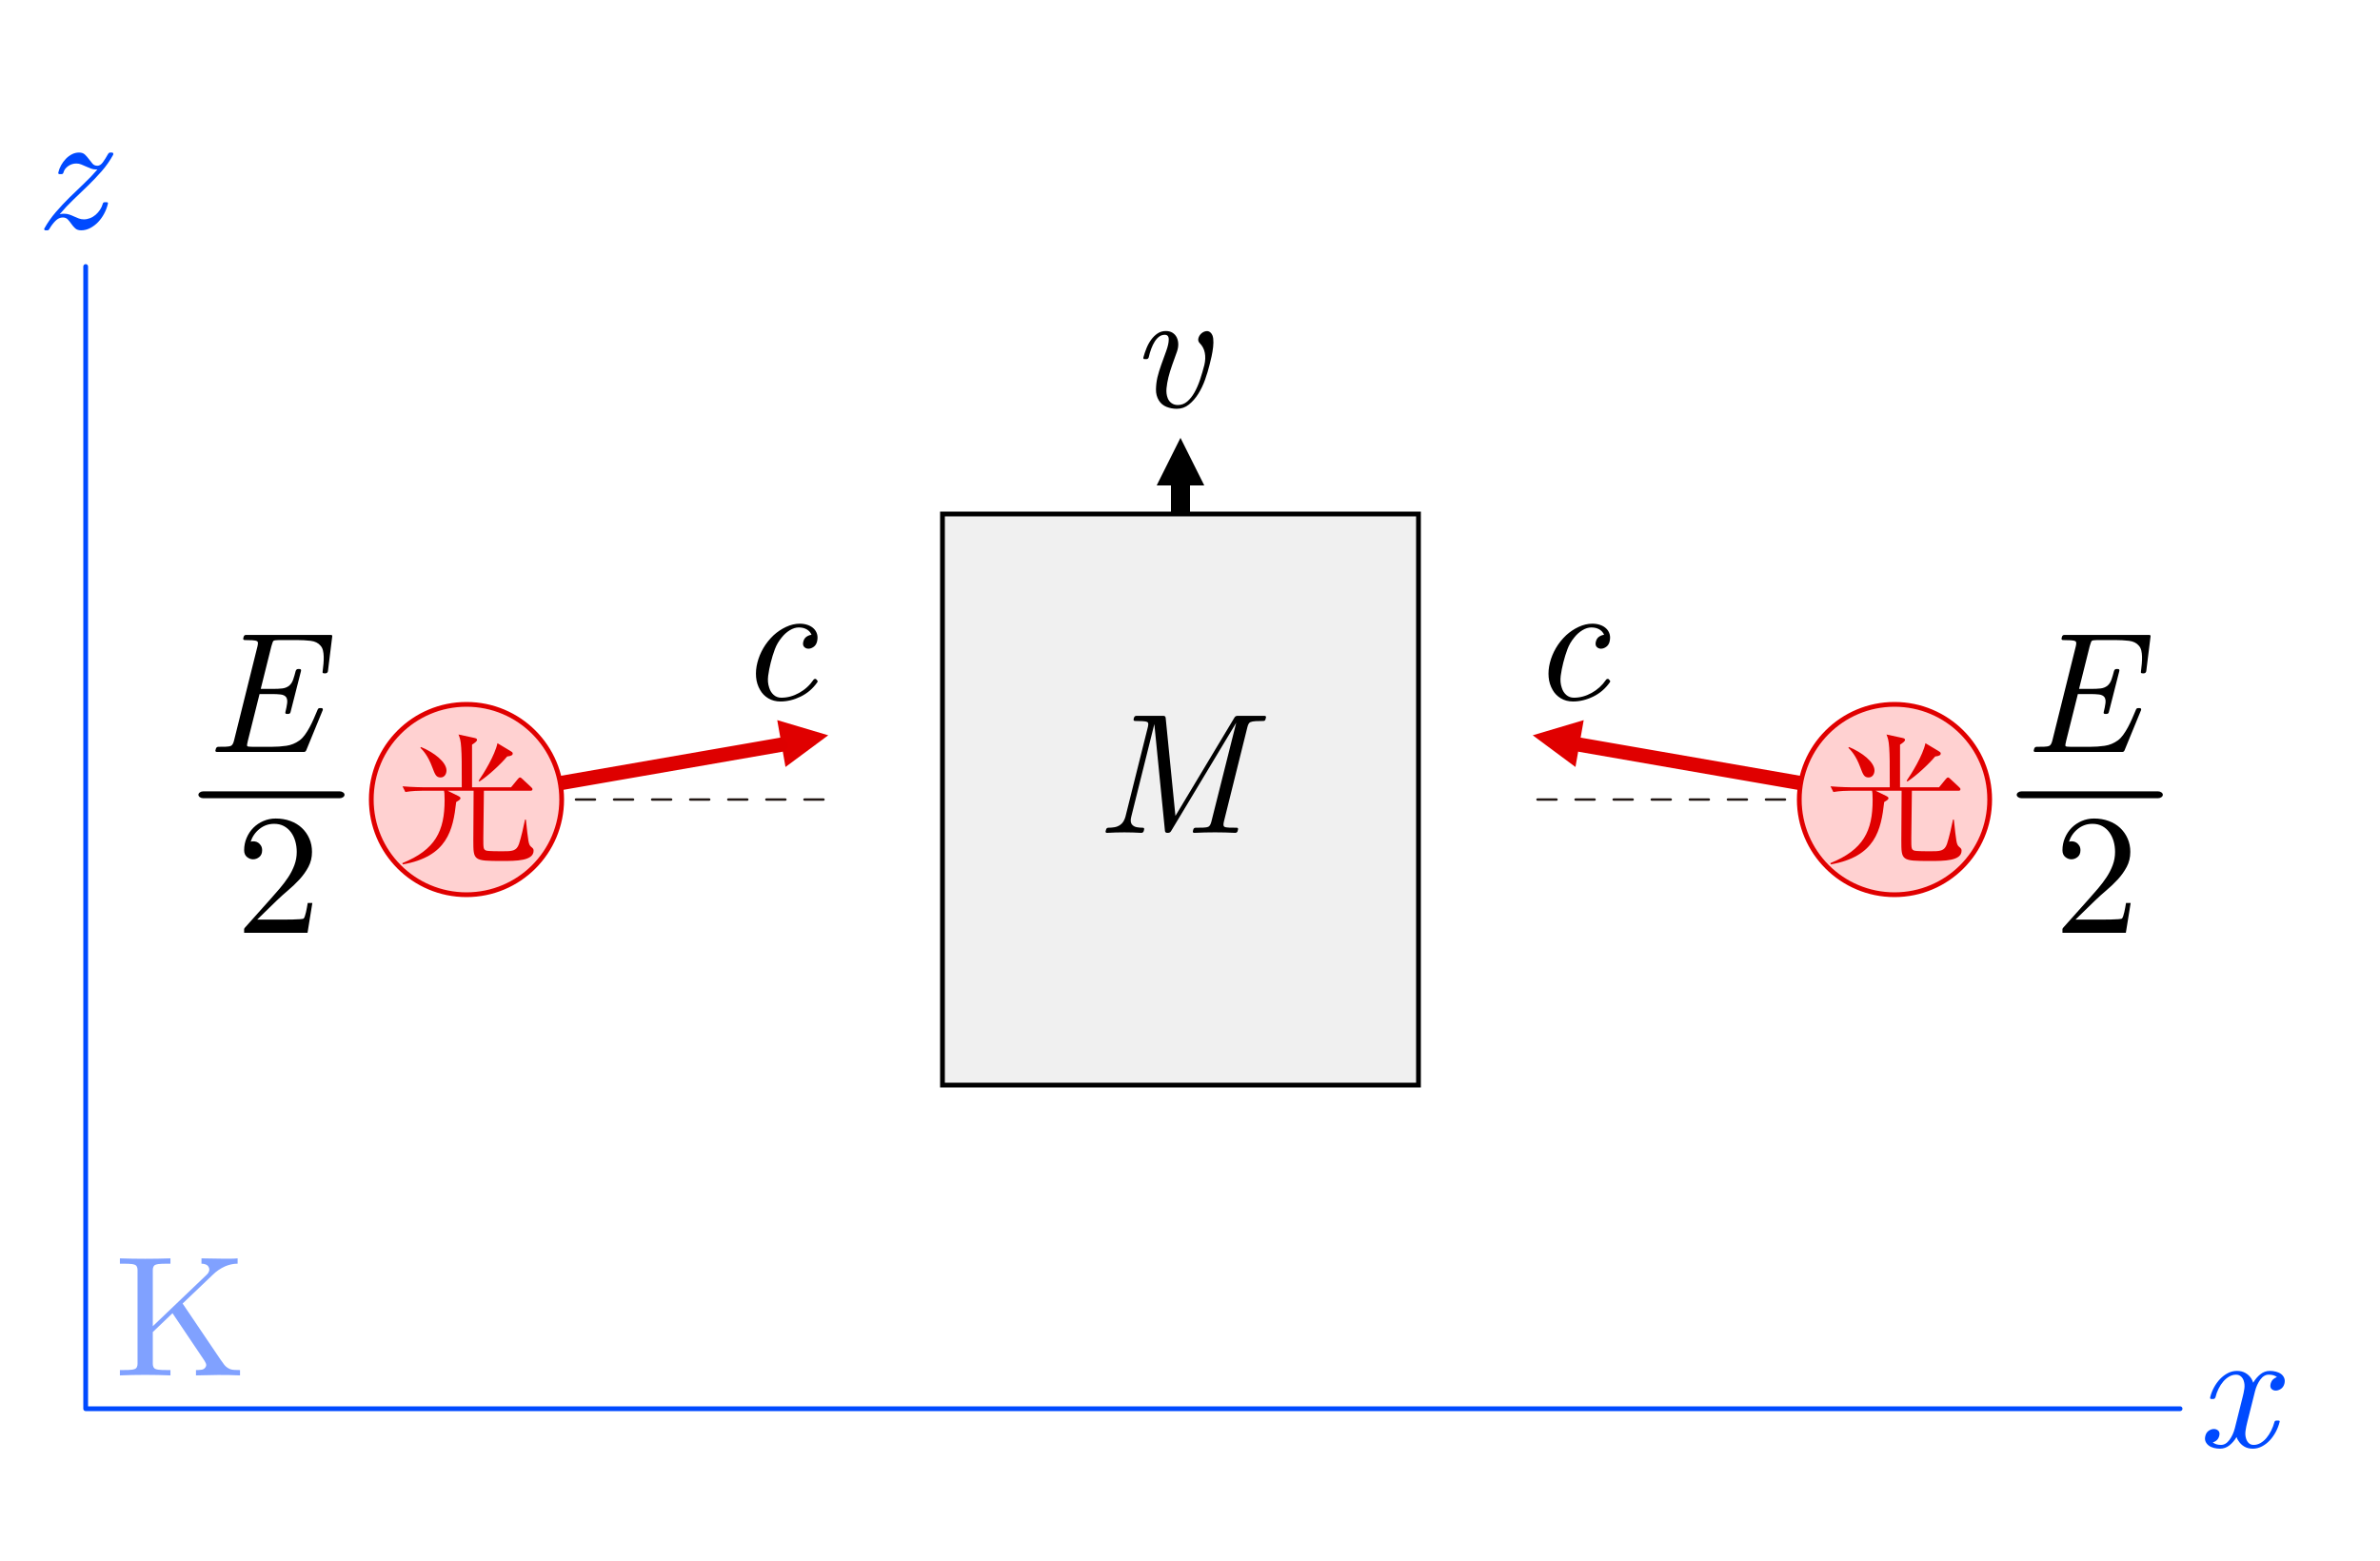 <?xml version="1.0" encoding="utf-8"?>
<!-- Generator: Adobe Illustrator 15.0.0, SVG Export Plug-In  -->
<!DOCTYPE svg PUBLIC "-//W3C//DTD SVG 1.1//EN" "http://www.w3.org/Graphics/SVG/1.1/DTD/svg11.dtd">
<svg version="1.1"
	 xmlns="http://www.w3.org/2000/svg" xmlns:xlink="http://www.w3.org/1999/xlink" xmlns:a="http://ns.adobe.com/AdobeSVGViewerExtensions/3.0/"
	 x="0px" y="0px" width="250px" height="164px" viewBox="0 0 250 164" enable-background="new 0 0 250 164" xml:space="preserve">
<defs>
</defs>
<rect fill="#FFFFFF" width="250" height="164"/>
<polygon fill="#E00000" points="161,77.25 166.357,75.656 165.49,80.58 "/>
<line fill="none" stroke="#E00000" stroke-width="1.5" stroke-linecap="round" stroke-linejoin="round" stroke-miterlimit="10" x1="166" y1="78.25" x2="189" y2="82.25"/>
<line fill="none" stroke="#000000" stroke-width="2" stroke-linecap="round" stroke-linejoin="round" stroke-miterlimit="10" x1="124" y1="51" x2="124" y2="55"/>
<polygon points="124,46 121.5,51 126.5,51 "/>
<line fill="none" stroke="#231815" stroke-width="0.25" stroke-linecap="round" stroke-linejoin="round" stroke-miterlimit="10" stroke-dasharray="2,2" x1="86.5" y1="84" x2="49" y2="84"/>
<line fill="none" stroke="#231815" stroke-width="0.25" stroke-linecap="round" stroke-linejoin="round" stroke-miterlimit="10" stroke-dasharray="2,2" x1="161.5" y1="84" x2="199" y2="84"/>
<rect x="99" y="54" fill="#F0F0F0" stroke="#000000" stroke-width="0.5" stroke-miterlimit="10" width="50" height="60"/>
<polygon fill="#E00000" points="87,77.25 81.642,75.656 82.51,80.58 "/>
<line fill="none" stroke="#DE0000" stroke-width="1.5" stroke-linecap="round" stroke-linejoin="round" stroke-miterlimit="10" x1="82" y1="78.25" x2="59" y2="82.25"/>
<circle fill="#FFD1D1" stroke="#E00000" stroke-width="0.5" stroke-linecap="round" stroke-linejoin="round" stroke-miterlimit="10" cx="199" cy="84" r="10"/>
<circle fill="#FFD1D1" stroke="#E00000" stroke-width="0.5" stroke-linecap="round" stroke-linejoin="round" stroke-miterlimit="10" cx="49" cy="84" r="10"/>
<g>
	<path d="M132.936,75.548c-0.023,0.133-0.102,0.198-0.233,0.198c-0.276,0-0.54,0.006-0.792,0.018
		c-0.252,0.013-0.444,0.049-0.576,0.108c-0.132,0.061-0.234,0.234-0.306,0.523l-2.466,9.915c-0.072,0.301-0.061,0.481,0.035,0.541
		c0.096,0.061,0.268,0.094,0.514,0.1s0.506,0.009,0.783,0.009c0.131,0,0.18,0.069,0.144,0.209l-0.036,0.14
		c-0.012,0.058-0.042,0.104-0.09,0.139c-0.049,0.035-0.102,0.053-0.162,0.053c-1.404-0.072-2.838-0.072-4.302,0
		c-0.12,0-0.169-0.063-0.144-0.191l0.035-0.14c0.036-0.14,0.12-0.209,0.252-0.209c0.276,0,0.537-0.003,0.783-0.009
		s0.436-0.039,0.566-0.1c0.133-0.071,0.234-0.252,0.307-0.54l2.609-10.386l-6.84,11.383c-0.072,0.128-0.18,0.191-0.324,0.191h-0.09
		c-0.132,0-0.209-0.063-0.233-0.191l-1.116-11.238l-2.43,9.756c-0.048,0.168-0.063,0.327-0.045,0.477
		c0.018,0.15,0.075,0.273,0.171,0.369c0.12,0.12,0.272,0.198,0.459,0.234c0.186,0.036,0.393,0.054,0.621,0.054
		c0.132,0,0.18,0.069,0.144,0.209l-0.036,0.14c-0.012,0.058-0.042,0.104-0.09,0.139c-0.048,0.035-0.102,0.053-0.162,0.053
		c-1.176-0.072-2.376-0.072-3.6,0c-0.06,0-0.105-0.018-0.135-0.053c-0.03-0.034-0.033-0.081-0.009-0.139l0.036-0.14
		c0.036-0.14,0.12-0.209,0.252-0.209c0.228,0,0.444-0.018,0.648-0.054c0.204-0.036,0.396-0.114,0.576-0.234
		c0.144-0.097,0.261-0.22,0.351-0.37c0.09-0.149,0.159-0.31,0.207-0.478l2.358-9.429c0.072-0.301,0.06-0.476-0.036-0.523
		c-0.096-0.06-0.267-0.096-0.513-0.108c-0.246-0.012-0.507-0.018-0.783-0.018c-0.132,0-0.186-0.065-0.162-0.198l0.036-0.144
		c0.048-0.132,0.132-0.198,0.252-0.198h2.844c0.132,0,0.21,0.066,0.233,0.198l1.027,10.313l6.191-10.313
		c0.072-0.132,0.18-0.198,0.324-0.198h2.844c0.06,0,0.104,0.018,0.135,0.054s0.033,0.084,0.009,0.145L132.936,75.548z"/>
</g>
<g>
	<path d="M169.088,71.7c-0.456,0.648-1.035,1.143-1.736,1.485c-0.703,0.342-1.408,0.513-2.115,0.513
		c-0.492,0-0.922-0.112-1.287-0.334c-0.367-0.222-0.651-0.514-0.855-0.875c-0.24-0.409-0.381-0.859-0.423-1.353
		c-0.042-0.493,0.003-0.998,0.135-1.515c0.132-0.529,0.343-1.04,0.63-1.534c0.288-0.493,0.648-0.944,1.08-1.353
		c0.396-0.36,0.834-0.652,1.314-0.875c0.479-0.223,0.959-0.334,1.439-0.334c0.289,0,0.559,0.043,0.811,0.129
		c0.252,0.086,0.465,0.212,0.639,0.378s0.294,0.366,0.36,0.6c0.065,0.234,0.063,0.495-0.009,0.783
		c-0.061,0.24-0.181,0.423-0.36,0.549c-0.181,0.126-0.36,0.189-0.54,0.189s-0.33-0.063-0.45-0.189s-0.149-0.309-0.09-0.549
		c0.06-0.24,0.177-0.417,0.351-0.531c0.174-0.114,0.346-0.177,0.514-0.189c-0.097-0.24-0.262-0.429-0.495-0.567
		c-0.234-0.138-0.513-0.207-0.837-0.207c-0.313,0-0.627,0.097-0.945,0.29s-0.598,0.44-0.837,0.742
		c-0.324,0.386-0.57,0.805-0.737,1.257c-0.169,0.452-0.313,0.919-0.433,1.401c-0.12,0.47-0.21,0.932-0.271,1.384
		c-0.06,0.453-0.023,0.872,0.108,1.257c0.096,0.313,0.255,0.567,0.478,0.76c0.221,0.193,0.488,0.289,0.801,0.289
		c0.636,0,1.257-0.167,1.863-0.504c0.605-0.335,1.106-0.792,1.502-1.368c0.024-0.048,0.069-0.081,0.135-0.099
		c0.066-0.018,0.117-0.009,0.154,0.027l0.125,0.144C169.154,71.55,169.148,71.616,169.088,71.7z"/>
</g>
<g>
	<path d="M85.838,71.7c-0.456,0.648-1.035,1.143-1.737,1.485c-0.702,0.342-1.407,0.513-2.115,0.513
		c-0.492,0-0.921-0.112-1.287-0.334s-0.651-0.514-0.855-0.875c-0.24-0.409-0.381-0.859-0.423-1.353
		c-0.042-0.493,0.003-0.998,0.135-1.515c0.132-0.529,0.342-1.04,0.63-1.534c0.288-0.493,0.648-0.944,1.08-1.353
		c0.396-0.36,0.834-0.652,1.314-0.875c0.479-0.223,0.959-0.334,1.44-0.334c0.288,0,0.558,0.043,0.81,0.129
		c0.252,0.086,0.465,0.212,0.639,0.378s0.294,0.366,0.36,0.6c0.065,0.234,0.063,0.495-0.009,0.783c-0.06,0.24-0.18,0.423-0.36,0.549
		c-0.18,0.126-0.36,0.189-0.54,0.189s-0.33-0.063-0.45-0.189s-0.15-0.309-0.09-0.549c0.06-0.24,0.177-0.417,0.351-0.531
		c0.174-0.114,0.345-0.177,0.513-0.189c-0.096-0.24-0.261-0.429-0.495-0.567c-0.234-0.138-0.513-0.207-0.837-0.207
		c-0.312,0-0.627,0.097-0.945,0.29s-0.597,0.44-0.837,0.742c-0.324,0.386-0.57,0.805-0.738,1.257
		c-0.168,0.452-0.313,0.919-0.432,1.401c-0.12,0.47-0.21,0.932-0.27,1.384c-0.06,0.453-0.024,0.872,0.108,1.257
		c0.096,0.313,0.255,0.567,0.477,0.76c0.222,0.193,0.489,0.289,0.801,0.289c0.636,0,1.257-0.167,1.863-0.504
		c0.605-0.335,1.107-0.792,1.503-1.368c0.024-0.048,0.069-0.081,0.135-0.099s0.117-0.009,0.153,0.027l0.126,0.144
		C85.904,71.55,85.898,71.616,85.838,71.7z"/>
</g>
<g>
	<path fill="#E00000" d="M52.734,90.455c-3.015,0-3.015-0.045-3.015-2.19c0-0.825,0.03-4.44,0.03-5.19h-2.73l1.125,0.555
		c0.075,0.045,0.225,0.105,0.225,0.225c0,0.135-0.12,0.21-0.45,0.405c-0.33,2.955-0.93,5.73-5.61,6.555l-0.045-0.135
		c3.479-1.41,4.439-3.375,4.439-6.63c0-0.66-0.03-0.84-0.06-0.975H44.35c-0.375,0-1.095,0.015-1.77,0.135l-0.3-0.6
		c1.035,0.09,2.1,0.105,2.31,0.105h3.915c0-2.82,0-3.21-0.06-4.17c-0.045-0.765-0.15-1.05-0.285-1.38l1.665,0.36
		c0.18,0.045,0.285,0.075,0.285,0.21c0,0.15-0.3,0.36-0.525,0.495v4.485h4.095l0.69-0.84c0.105-0.12,0.165-0.195,0.255-0.195
		c0.075,0,0.165,0.075,0.255,0.165l0.9,0.84c0.12,0.105,0.15,0.15,0.15,0.24c0,0.135-0.12,0.15-0.225,0.15H50.83
		c-0.015,0.855-0.06,4.515-0.06,4.995c0,1.05,0,1.17,0.3,1.29c0.21,0.075,1.365,0.075,1.635,0.075c1.08,0,1.545,0,1.815-0.78
		c0.21-0.63,0.495-1.86,0.63-2.55h0.09c0.255,2.37,0.27,2.625,0.555,2.865c0.18,0.15,0.255,0.21,0.255,0.405
		C56.049,90.455,54.189,90.455,52.734,90.455z M46.285,81.68c-0.48,0-0.585-0.3-0.9-1.125c-0.435-1.17-0.945-1.71-1.23-1.995
		l0.075-0.075c1.38,0.57,2.67,1.59,2.67,2.46C46.9,81.335,46.675,81.68,46.285,81.68z M53.274,79.476
		c-0.66,0.795-1.98,2.025-2.91,2.625l-0.09-0.075c0.525-0.75,1.71-2.67,1.98-3.945l1.35,0.81c0.15,0.09,0.255,0.15,0.255,0.27
		C53.859,79.311,53.739,79.431,53.274,79.476z"/>
</g>
<g>
	<path fill="#E00000" d="M202.734,90.455c-3.015,0-3.015-0.045-3.015-2.19c0-0.825,0.03-4.44,0.03-5.19h-2.73l1.125,0.555
		c0.075,0.045,0.225,0.105,0.225,0.225c0,0.135-0.119,0.21-0.449,0.405c-0.33,2.955-0.93,5.73-5.609,6.555l-0.045-0.135
		c3.479-1.41,4.439-3.375,4.439-6.63c0-0.66-0.03-0.84-0.061-0.975h-2.295c-0.375,0-1.095,0.015-1.77,0.135l-0.301-0.6
		c1.035,0.09,2.101,0.105,2.311,0.105h3.915c0-2.82,0-3.21-0.06-4.17c-0.045-0.765-0.15-1.05-0.285-1.38l1.664,0.36
		c0.181,0.045,0.285,0.075,0.285,0.21c0,0.15-0.3,0.36-0.525,0.495v4.485h4.096l0.689-0.84c0.105-0.12,0.166-0.195,0.256-0.195
		c0.074,0,0.164,0.075,0.254,0.165l0.9,0.84c0.12,0.105,0.15,0.15,0.15,0.24c0,0.135-0.12,0.15-0.225,0.15h-4.875
		c-0.016,0.855-0.061,4.515-0.061,4.995c0,1.05,0,1.17,0.301,1.29c0.209,0.075,1.364,0.075,1.635,0.075c1.08,0,1.545,0,1.814-0.78
		c0.21-0.63,0.495-1.86,0.63-2.55h0.09c0.255,2.37,0.271,2.625,0.556,2.865c0.18,0.15,0.254,0.21,0.254,0.405
		C206.049,90.455,204.189,90.455,202.734,90.455z M196.285,81.68c-0.48,0-0.586-0.3-0.9-1.125c-0.436-1.17-0.945-1.71-1.23-1.995
		l0.076-0.075c1.379,0.57,2.67,1.59,2.67,2.46C196.9,81.335,196.675,81.68,196.285,81.68z M203.274,79.476
		c-0.659,0.795-1.979,2.025-2.909,2.625l-0.091-0.075c0.525-0.75,1.71-2.67,1.979-3.945l1.351,0.81
		c0.149,0.09,0.255,0.15,0.255,0.27C203.859,79.311,203.739,79.431,203.274,79.476z"/>
</g>
<g>
	<path d="M127.439,35.577c0.029,0.27,0.026,0.564-0.01,0.882c-0.035,0.318-0.09,0.645-0.162,0.981s-0.144,0.636-0.216,0.9
		c-0.12,0.492-0.276,1.008-0.468,1.548c-0.192,0.54-0.43,1.035-0.711,1.485c-0.282,0.45-0.609,0.825-0.98,1.125
		c-0.373,0.3-0.799,0.45-1.279,0.45c-0.384,0-0.746-0.07-1.088-0.208c-0.342-0.139-0.61-0.365-0.802-0.678
		c-0.204-0.338-0.303-0.72-0.297-1.148c0.006-0.428,0.057-0.853,0.153-1.275c0.096-0.397,0.23-0.841,0.405-1.329
		c0.173-0.488,0.345-0.961,0.513-1.42c0.18-0.494,0.27-0.904,0.27-1.229c0-0.325-0.138-0.488-0.414-0.488
		c-0.216,0-0.411,0.063-0.584,0.189c-0.174,0.126-0.331,0.297-0.468,0.513c-0.138,0.216-0.261,0.468-0.369,0.756
		c-0.108,0.288-0.198,0.594-0.27,0.918c-0.048,0.12-0.126,0.18-0.234,0.18h-0.198c-0.108,0-0.15-0.06-0.126-0.18
		c0.083-0.312,0.192-0.633,0.324-0.963s0.297-0.63,0.495-0.9c0.198-0.27,0.423-0.489,0.675-0.657
		c0.252-0.168,0.54-0.252,0.864-0.252c0.276,0,0.51,0.061,0.702,0.181c0.191,0.121,0.339,0.283,0.441,0.487
		c0.102,0.204,0.155,0.436,0.162,0.694c0.006,0.259-0.04,0.526-0.136,0.803c-0.168,0.457-0.336,0.926-0.504,1.407
		c-0.169,0.481-0.3,0.915-0.396,1.299c-0.097,0.397-0.162,0.782-0.199,1.155c-0.035,0.373,0.006,0.715,0.127,1.028
		c0.084,0.217,0.219,0.392,0.404,0.523c0.187,0.132,0.405,0.198,0.657,0.198c0.372,0,0.702-0.123,0.99-0.369
		s0.543-0.567,0.765-0.963c0.223-0.396,0.417-0.846,0.586-1.35c0.168-0.504,0.317-1.014,0.449-1.53
		c0.107-0.456,0.123-0.882,0.045-1.278s-0.255-0.732-0.531-1.008c-0.144-0.144-0.191-0.312-0.144-0.504
		c0.048-0.191,0.144-0.357,0.288-0.495c0.145-0.138,0.313-0.225,0.504-0.261s0.359,0.018,0.504,0.162S127.408,35.307,127.439,35.577
		z"/>
</g>
<g>
	<path d="M34.446,70.522c-0.013,0.06-0.039,0.11-0.081,0.152c-0.043,0.042-0.094,0.063-0.153,0.063
		c-0.036,0.012-0.069,0.015-0.099,0.009c-0.03-0.006-0.058-0.009-0.081-0.009c-0.12,0-0.169-0.055-0.145-0.162
		c0.036-0.276,0.066-0.549,0.09-0.819c0.024-0.27,0.033-0.524,0.027-0.765s-0.033-0.459-0.081-0.657s-0.132-0.362-0.252-0.495
		c-0.24-0.288-0.585-0.459-1.035-0.513s-0.927-0.081-1.431-0.081h-1.891c-0.336,0-0.533,0.03-0.594,0.092
		c-0.048,0.036-0.12,0.225-0.216,0.565l-1.116,4.473h1.332c0.336,0,0.642-0.015,0.918-0.045s0.516-0.123,0.721-0.279
		c0.191-0.155,0.335-0.371,0.432-0.647c0.096-0.276,0.186-0.582,0.27-0.918c0.048-0.132,0.132-0.198,0.252-0.198h0.145
		c0.132,0,0.186,0.066,0.162,0.198l-1.099,4.319c-0.023,0.133-0.107,0.198-0.252,0.198h-0.144c-0.132,0-0.18-0.065-0.145-0.198
		c0.084-0.336,0.145-0.642,0.181-0.918c0.036-0.275,0-0.491-0.108-0.647c-0.12-0.156-0.312-0.249-0.576-0.279
		c-0.264-0.029-0.558-0.045-0.882-0.045h-1.332L26.04,77.81c-0.084,0.313-0.108,0.506-0.072,0.578
		c0.048,0.049,0.234,0.072,0.559,0.072h2.016c0.527,0,1.041-0.036,1.539-0.108c0.498-0.071,0.963-0.264,1.395-0.575
		c0.192-0.145,0.375-0.336,0.55-0.576c0.173-0.24,0.339-0.504,0.494-0.792c0.156-0.288,0.304-0.591,0.441-0.909
		c0.138-0.317,0.272-0.633,0.405-0.945c0.036-0.107,0.113-0.162,0.233-0.162h0.145c0.132,0,0.186,0.066,0.162,0.198l-1.746,4.254
		C32.111,78.948,32.034,79,31.926,79h-9.144c-0.06,0-0.105-0.018-0.135-0.053c-0.03-0.034-0.033-0.081-0.009-0.139l0.036-0.14
		c0.012-0.058,0.042-0.107,0.09-0.147c0.048-0.041,0.102-0.062,0.162-0.062c0.276,0,0.537-0.003,0.783-0.009
		c0.246-0.006,0.435-0.039,0.567-0.1c0.132-0.072,0.234-0.254,0.306-0.544l2.466-9.909c0.072-0.302,0.06-0.478-0.036-0.525
		c-0.096-0.061-0.267-0.097-0.513-0.108c-0.246-0.013-0.507-0.019-0.783-0.019c-0.132,0-0.186-0.063-0.162-0.191l0.036-0.14
		c0.036-0.14,0.12-0.209,0.252-0.209h8.91c0.12,0,0.168,0.059,0.144,0.174L34.446,70.522z"/>
	<path d="M36.037,83.752c-0.101,0.072-0.219,0.108-0.353,0.108H21.346c-0.135,0-0.252-0.036-0.353-0.108
		c-0.101-0.072-0.151-0.156-0.151-0.252s0.05-0.18,0.151-0.252c0.101-0.072,0.218-0.108,0.353-0.108h14.339
		c0.134,0,0.252,0.036,0.353,0.108s0.151,0.156,0.151,0.252S36.138,83.68,36.037,83.752z"/>
	<path d="M32.304,98h-6.66v-0.378c0-0.024,0.012-0.06,0.036-0.108l2.718-3.042c0.336-0.371,0.669-0.753,0.999-1.143
		s0.627-0.786,0.892-1.188c0.264-0.401,0.477-0.821,0.639-1.26c0.162-0.438,0.243-0.896,0.243-1.377
		c0-0.396-0.052-0.771-0.153-1.125c-0.102-0.354-0.252-0.666-0.45-0.936c-0.198-0.271-0.443-0.486-0.737-0.648
		c-0.295-0.162-0.64-0.243-1.035-0.243c-0.576,0-1.087,0.178-1.53,0.531c-0.444,0.354-0.756,0.801-0.936,1.341
		c0.132-0.036,0.27-0.045,0.414-0.026c0.145,0.018,0.273,0.065,0.388,0.144c0.113,0.078,0.21,0.183,0.288,0.315
		c0.077,0.132,0.116,0.287,0.116,0.468c0,0.312-0.099,0.549-0.297,0.711c-0.197,0.162-0.417,0.243-0.656,0.243
		c-0.229,0-0.441-0.081-0.64-0.243c-0.198-0.162-0.297-0.399-0.297-0.711c0-0.456,0.086-0.888,0.26-1.296s0.409-0.763,0.708-1.063
		c0.298-0.3,0.65-0.537,1.057-0.711c0.405-0.174,0.835-0.261,1.289-0.261c0.561,0,1.077,0.087,1.549,0.261s0.875,0.42,1.209,0.738
		s0.594,0.69,0.779,1.116c0.185,0.426,0.277,0.891,0.277,1.395c0,0.576-0.126,1.102-0.378,1.575s-0.567,0.915-0.945,1.323
		s-0.779,0.792-1.206,1.151c-0.426,0.36-0.813,0.708-1.16,1.044l-2.07,2.017h1.818c0.264,0,0.569,0,0.918,0
		c0.348,0,0.675-0.003,0.98-0.009c0.306-0.007,0.57-0.019,0.792-0.036c0.222-0.019,0.345-0.039,0.369-0.063
		c0.048-0.048,0.093-0.135,0.135-0.261s0.081-0.267,0.117-0.423s0.069-0.318,0.099-0.486c0.03-0.168,0.058-0.324,0.081-0.468h0.486
		L32.304,98z"/>
</g>
<g>
	<path d="M225.446,70.522c-0.013,0.06-0.039,0.11-0.081,0.152c-0.043,0.042-0.094,0.063-0.153,0.063
		c-0.036,0.012-0.069,0.015-0.099,0.009c-0.03-0.006-0.058-0.009-0.081-0.009c-0.12,0-0.169-0.055-0.145-0.162
		c0.036-0.276,0.066-0.549,0.09-0.819c0.024-0.27,0.033-0.524,0.027-0.765s-0.033-0.459-0.081-0.657s-0.132-0.362-0.252-0.495
		c-0.24-0.288-0.585-0.459-1.035-0.513s-0.927-0.081-1.431-0.081h-1.891c-0.336,0-0.533,0.03-0.594,0.092
		c-0.048,0.036-0.12,0.225-0.216,0.565l-1.116,4.473h1.332c0.336,0,0.642-0.015,0.918-0.045s0.516-0.123,0.721-0.279
		c0.191-0.155,0.335-0.371,0.432-0.647c0.096-0.276,0.186-0.582,0.27-0.918c0.048-0.132,0.132-0.198,0.252-0.198h0.145
		c0.132,0,0.186,0.066,0.162,0.198l-1.099,4.319c-0.023,0.133-0.107,0.198-0.252,0.198h-0.144c-0.132,0-0.18-0.065-0.145-0.198
		c0.084-0.336,0.145-0.642,0.181-0.918c0.036-0.275,0-0.491-0.108-0.647c-0.12-0.156-0.312-0.249-0.576-0.279
		c-0.264-0.029-0.558-0.045-0.882-0.045h-1.332l-1.224,4.894c-0.084,0.313-0.108,0.506-0.072,0.578
		c0.048,0.049,0.234,0.072,0.559,0.072h2.016c0.527,0,1.041-0.036,1.539-0.108c0.498-0.071,0.963-0.264,1.395-0.575
		c0.192-0.145,0.375-0.336,0.55-0.576c0.173-0.24,0.339-0.504,0.494-0.792c0.156-0.288,0.304-0.591,0.441-0.909
		c0.138-0.317,0.272-0.633,0.405-0.945c0.036-0.107,0.113-0.162,0.233-0.162h0.145c0.132,0,0.186,0.066,0.162,0.198l-1.746,4.254
		c-0.049,0.104-0.126,0.156-0.234,0.156h-9.145c-0.06,0-0.104-0.018-0.135-0.053c-0.029-0.034-0.033-0.081-0.009-0.139l0.036-0.14
		c0.012-0.058,0.042-0.107,0.09-0.147c0.048-0.041,0.102-0.062,0.162-0.062c0.275,0,0.537-0.003,0.783-0.009s0.435-0.039,0.566-0.1
		c0.133-0.072,0.234-0.254,0.307-0.544l2.466-9.909c0.072-0.302,0.06-0.478-0.036-0.525c-0.096-0.061-0.267-0.097-0.513-0.108
		c-0.246-0.013-0.507-0.019-0.783-0.019c-0.132,0-0.187-0.063-0.162-0.191l0.036-0.14c0.036-0.14,0.12-0.209,0.252-0.209h8.91
		c0.12,0,0.168,0.059,0.144,0.174L225.446,70.522z"/>
	<path d="M227.037,83.752c-0.101,0.072-0.219,0.108-0.353,0.108h-14.339c-0.135,0-0.252-0.036-0.354-0.108
		c-0.1-0.072-0.15-0.156-0.15-0.252s0.051-0.18,0.15-0.252c0.102-0.072,0.219-0.108,0.354-0.108h14.339
		c0.134,0,0.252,0.036,0.353,0.108s0.151,0.156,0.151,0.252S227.138,83.68,227.037,83.752z"/>
	<path d="M223.304,98h-6.66v-0.378c0-0.024,0.012-0.06,0.036-0.108l2.718-3.042c0.336-0.371,0.669-0.753,0.999-1.143
		s0.627-0.786,0.892-1.188c0.264-0.401,0.477-0.821,0.639-1.26c0.162-0.438,0.243-0.896,0.243-1.377
		c0-0.396-0.052-0.771-0.153-1.125c-0.102-0.354-0.252-0.666-0.45-0.936c-0.198-0.271-0.443-0.486-0.737-0.648
		c-0.295-0.162-0.64-0.243-1.035-0.243c-0.576,0-1.087,0.178-1.53,0.531c-0.444,0.354-0.756,0.801-0.936,1.341
		c0.131-0.036,0.27-0.045,0.413-0.026c0.145,0.018,0.273,0.065,0.388,0.144c0.113,0.078,0.21,0.183,0.288,0.315
		c0.077,0.132,0.116,0.287,0.116,0.468c0,0.312-0.099,0.549-0.297,0.711c-0.197,0.162-0.417,0.243-0.656,0.243
		c-0.229,0-0.441-0.081-0.64-0.243s-0.297-0.399-0.297-0.711c0-0.456,0.087-0.888,0.26-1.296s0.409-0.763,0.708-1.063
		c0.298-0.3,0.65-0.537,1.057-0.711c0.405-0.174,0.835-0.261,1.289-0.261c0.561,0,1.077,0.087,1.549,0.261s0.875,0.42,1.209,0.738
		s0.594,0.69,0.779,1.116c0.185,0.426,0.277,0.891,0.277,1.395c0,0.576-0.126,1.102-0.378,1.575s-0.567,0.915-0.945,1.323
		s-0.779,0.792-1.206,1.151c-0.426,0.36-0.813,0.708-1.16,1.044l-2.07,2.017h1.818c0.264,0,0.569,0,0.918,0
		c0.348,0,0.675-0.003,0.98-0.009c0.306-0.007,0.57-0.019,0.792-0.036c0.222-0.019,0.345-0.039,0.369-0.063
		c0.048-0.048,0.093-0.135,0.135-0.261s0.081-0.267,0.117-0.423s0.069-0.318,0.099-0.486c0.03-0.168,0.058-0.324,0.081-0.468h0.486
		L223.304,98z"/>
</g>
<polyline fill="none" stroke="#004AFF" stroke-width="0.5" stroke-linecap="round" stroke-linejoin="round" points="9,28 9,148 
	229,148 "/>
<g>
	<path fill="#004AFF" d="M239.59,145.916c-0.18,0.12-0.359,0.18-0.54,0.18c-0.18,0-0.33-0.06-0.45-0.18
		c-0.12-0.12-0.149-0.3-0.09-0.54c0.061-0.204,0.15-0.36,0.271-0.468c0.119-0.108,0.252-0.186,0.396-0.234
		c-0.204-0.168-0.492-0.252-0.864-0.252c-0.336,0-0.63,0.172-0.882,0.516s-0.438,0.75-0.558,1.221l-0.811,3.238
		c-0.084,0.326-0.146,0.637-0.188,0.932c-0.042,0.295-0.021,0.57,0.063,0.823c0.061,0.193,0.156,0.35,0.288,0.47
		c0.132,0.121,0.3,0.181,0.504,0.181c0.253,0,0.492-0.065,0.721-0.198c0.228-0.132,0.435-0.309,0.621-0.531
		c0.186-0.222,0.351-0.477,0.495-0.765c0.144-0.288,0.258-0.588,0.342-0.9c0.023-0.108,0.096-0.162,0.216-0.162h0.198
		c0.132,0,0.174,0.054,0.126,0.162c-0.084,0.348-0.216,0.69-0.396,1.026c-0.18,0.336-0.39,0.633-0.63,0.891
		c-0.24,0.258-0.513,0.468-0.819,0.63c-0.306,0.162-0.627,0.243-0.963,0.243c-0.348,0-0.647-0.075-0.899-0.225
		s-0.456-0.351-0.612-0.603c-0.048-0.06-0.087-0.123-0.117-0.189s-0.057-0.135-0.081-0.207c-0.204,0.348-0.453,0.639-0.747,0.873
		c-0.294,0.234-0.627,0.351-0.999,0.351c-0.216,0-0.429-0.027-0.639-0.081c-0.21-0.054-0.39-0.138-0.54-0.252
		c-0.15-0.114-0.261-0.255-0.333-0.423c-0.072-0.168-0.078-0.366-0.018-0.594c0.06-0.24,0.18-0.42,0.359-0.54
		c0.181-0.12,0.36-0.18,0.54-0.18c0.181,0,0.333,0.06,0.459,0.18s0.159,0.3,0.1,0.54c-0.049,0.192-0.136,0.345-0.262,0.459
		s-0.267,0.189-0.423,0.225c0.216,0.18,0.504,0.27,0.864,0.27c0.336,0,0.633-0.174,0.891-0.524c0.258-0.35,0.447-0.76,0.567-1.23
		l0.81-3.238c0.084-0.313,0.147-0.618,0.189-0.913c0.042-0.295,0.021-0.57-0.063-0.823c-0.06-0.193-0.159-0.35-0.297-0.47
		s-0.309-0.181-0.513-0.181c-0.252,0-0.492,0.066-0.72,0.198c-0.229,0.132-0.436,0.306-0.621,0.522
		c-0.187,0.216-0.352,0.468-0.495,0.756c-0.145,0.288-0.252,0.588-0.324,0.9c-0.048,0.12-0.126,0.18-0.233,0.18h-0.198
		c-0.108,0-0.15-0.06-0.126-0.18c0.084-0.348,0.216-0.69,0.396-1.026c0.181-0.336,0.394-0.633,0.64-0.891
		c0.245-0.258,0.519-0.465,0.818-0.621c0.3-0.156,0.624-0.234,0.973-0.234c0.335,0,0.633,0.075,0.891,0.225
		c0.258,0.15,0.465,0.351,0.621,0.603c0.036,0.06,0.068,0.126,0.099,0.198c0.03,0.072,0.057,0.144,0.081,0.216
		c0.204-0.348,0.453-0.642,0.747-0.882c0.294-0.24,0.627-0.36,0.999-0.36c0.216,0,0.429,0.026,0.639,0.078s0.391,0.133,0.54,0.243
		c0.15,0.11,0.262,0.252,0.333,0.426c0.072,0.174,0.078,0.375,0.019,0.603C239.89,145.616,239.77,145.796,239.59,145.916z"/>
</g>
<g>
	<path fill="#004AFF" d="M10.691,17.976c-0.463,0.529-0.948,1.041-1.458,1.534c-0.511,0.493-1.021,0.984-1.53,1.471
		c-0.51,0.487-0.987,0.996-1.431,1.525c0.144-0.036,0.288-0.054,0.432-0.054c0.216,0,0.411,0.03,0.585,0.09
		c0.174,0.06,0.342,0.129,0.504,0.207s0.327,0.147,0.495,0.207s0.342,0.09,0.521,0.09c0.217,0,0.433-0.042,0.648-0.126
		c0.216-0.083,0.411-0.201,0.585-0.351c0.174-0.15,0.327-0.324,0.459-0.522c0.132-0.198,0.228-0.405,0.288-0.621
		c0.023-0.12,0.096-0.18,0.216-0.18h0.198c0.12,0,0.162,0.06,0.126,0.18c-0.084,0.349-0.213,0.688-0.387,1.017
		c-0.175,0.33-0.385,0.624-0.63,0.882c-0.246,0.258-0.522,0.468-0.828,0.63c-0.307,0.162-0.628,0.243-0.963,0.243
		c-0.265,0-0.472-0.069-0.621-0.207c-0.15-0.138-0.285-0.294-0.405-0.468c-0.12-0.174-0.246-0.33-0.378-0.468
		c-0.132-0.138-0.306-0.207-0.522-0.207c-0.276,0-0.534,0.12-0.774,0.36c-0.24,0.24-0.456,0.528-0.648,0.864
		c-0.048,0.084-0.114,0.126-0.198,0.126H4.778H4.742c-0.108-0.048-0.132-0.12-0.072-0.216c0.336-0.6,0.732-1.164,1.188-1.692
		c0.456-0.528,0.933-1.038,1.431-1.53c0.498-0.492,1.002-0.978,1.512-1.458c0.51-0.479,0.987-0.978,1.432-1.494h-0.108
		c-0.216,0-0.411-0.034-0.585-0.102c-0.174-0.068-0.342-0.139-0.504-0.213S8.708,17.348,8.54,17.28
		c-0.168-0.068-0.342-0.102-0.522-0.102c-0.312,0-0.597,0.09-0.854,0.27c-0.258,0.18-0.423,0.402-0.495,0.666
		c-0.024,0.12-0.096,0.18-0.216,0.18H6.254c-0.108,0-0.15-0.06-0.126-0.18c0.06-0.264,0.159-0.519,0.297-0.765
		c0.138-0.246,0.303-0.468,0.495-0.666c0.192-0.198,0.405-0.357,0.639-0.477c0.234-0.12,0.483-0.18,0.747-0.18
		s0.471,0.073,0.621,0.219c0.15,0.146,0.288,0.304,0.414,0.475s0.252,0.328,0.378,0.474s0.297,0.219,0.514,0.219
		c0.203,0,0.393-0.119,0.566-0.355c0.174-0.237,0.363-0.538,0.567-0.903c0.06-0.085,0.126-0.128,0.198-0.128h0.197
		c0.061,0,0.103,0.024,0.126,0.072c0.024,0.048,0.024,0.102,0,0.163C11.552,16.875,11.152,17.446,10.691,17.976z"/>
</g>
<g>
	<path fill="#80A1FF" d="M22.899,144.455c-0.762,0.006-1.533,0.021-2.313,0.045v-0.558c0.192,0,0.381-0.012,0.567-0.036
		c0.186-0.023,0.327-0.108,0.423-0.252c0.096-0.132,0.111-0.272,0.045-0.423c-0.066-0.15-0.147-0.291-0.243-0.423l-3.258-4.842
		l-2.07,1.98v3.348c0,0.12,0.024,0.231,0.072,0.333c0.048,0.102,0.126,0.171,0.234,0.207c0.156,0.06,0.387,0.093,0.693,0.099
		c0.306,0.006,0.591,0.009,0.855,0.009v0.558c-1.776-0.072-3.546-0.072-5.31,0v-0.558c0.264,0,0.549-0.003,0.855-0.009
		c0.306-0.006,0.537-0.039,0.693-0.099c0.108-0.036,0.186-0.105,0.234-0.207c0.048-0.102,0.072-0.212,0.072-0.333v-9.884
		c0-0.12-0.024-0.23-0.072-0.332c-0.048-0.102-0.126-0.171-0.234-0.207c-0.156-0.06-0.387-0.092-0.693-0.099
		c-0.306-0.006-0.591-0.009-0.855-0.009v-0.558c1.764,0.06,3.534,0.06,5.31,0v0.558c-0.264,0-0.549,0.003-0.855,0.009
		c-0.306,0.006-0.537,0.039-0.693,0.099c-0.108,0.036-0.186,0.105-0.234,0.207c-0.048,0.102-0.072,0.213-0.072,0.333v5.922
		l5.67-5.418c0.108-0.096,0.186-0.213,0.234-0.351c0.048-0.138,0.042-0.273-0.018-0.405c-0.06-0.144-0.162-0.246-0.306-0.306
		s-0.3-0.09-0.468-0.09v-0.558c0.384,0.012,0.768,0.018,1.152,0.018c0.384,0,0.768,0.006,1.152,0.018c0.252,0,0.498,0,0.738,0
		c0.252,0,0.504-0.012,0.756-0.036v0.558c-0.444,0-0.888,0.096-1.332,0.287c-0.492,0.228-0.912,0.516-1.26,0.863l-3.186,3.037
		l3.96,5.858c0.12,0.18,0.249,0.36,0.387,0.54c0.138,0.18,0.297,0.317,0.477,0.413c0.168,0.096,0.36,0.15,0.576,0.162
		c0.216,0.012,0.426,0.018,0.63,0.018v0.558C24.432,144.464,23.661,144.449,22.899,144.455z"/>
</g>
</svg>

